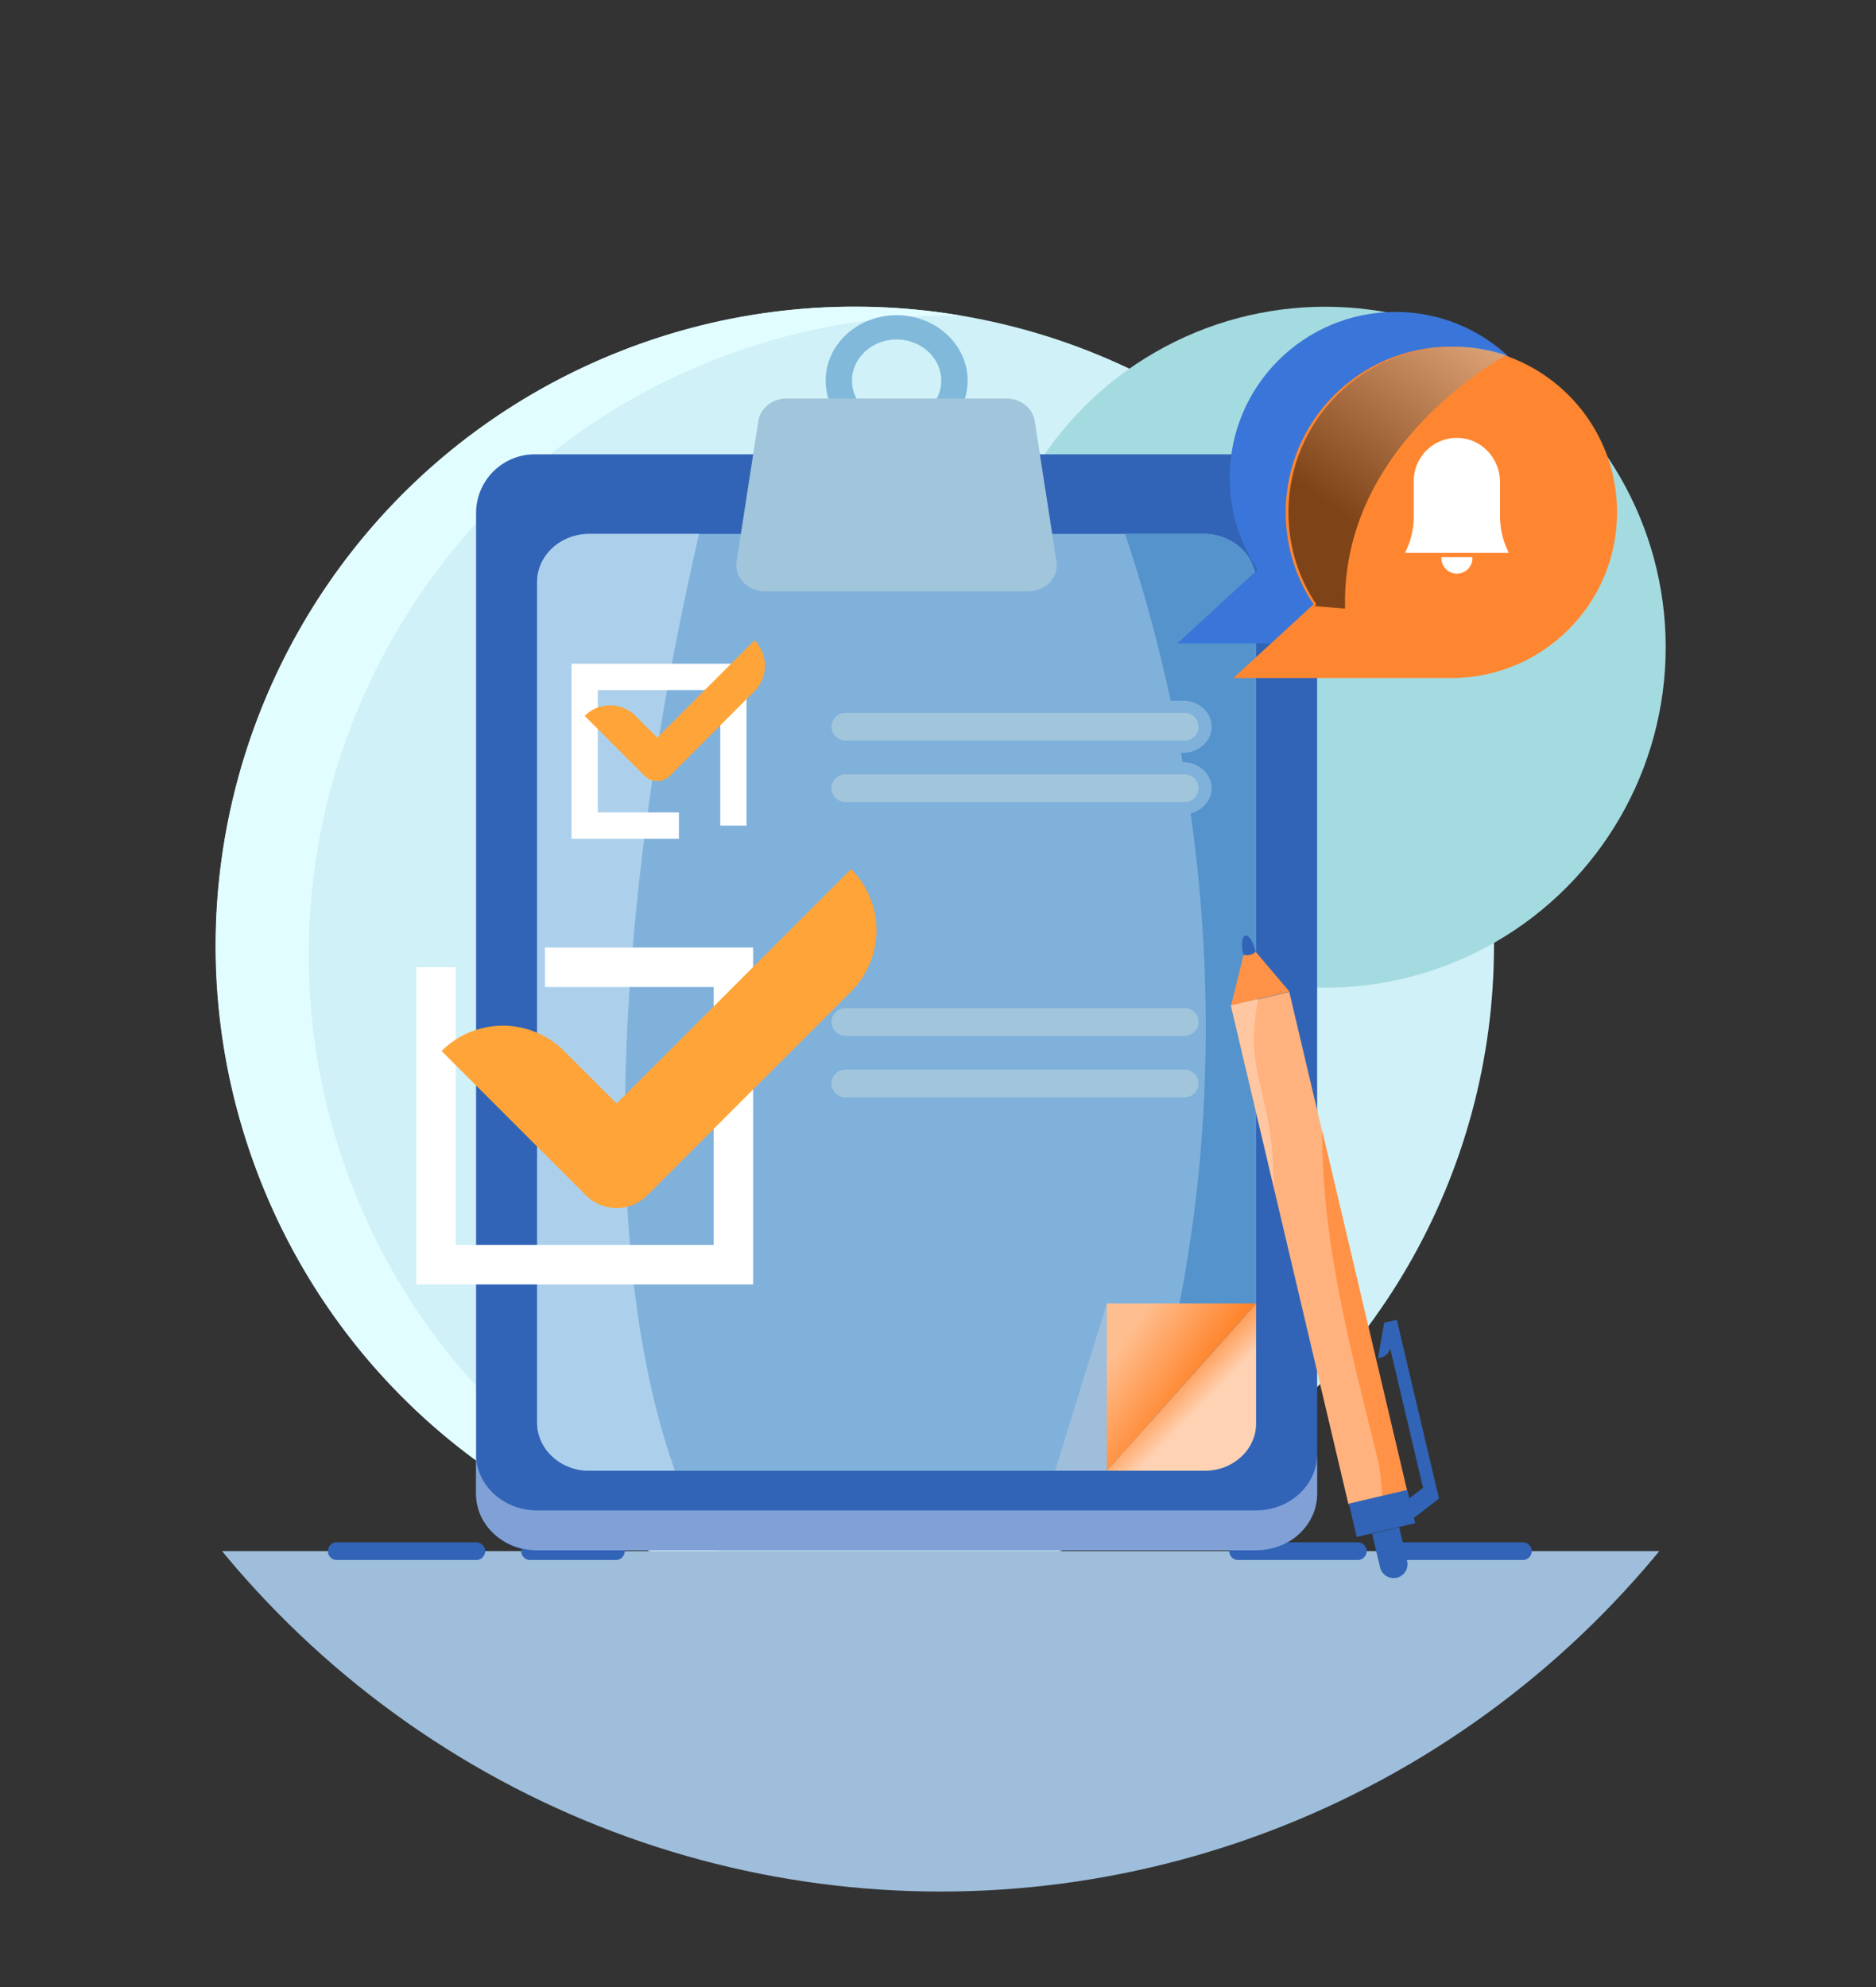 <svg xmlns="http://www.w3.org/2000/svg" xmlns:v="https://vecta.io/nano" viewBox="0 0 259.68 275.08"><rect x="0" y="0" width="259.68" height="275.08" fill="#333333" stroke="none"/><style>.X{isolation:isolate}</style><defs><clipPath id="A"><ellipse cx="130.21" cy="130.92" rx="129.47" ry="130.92" fill="none"></ellipse></clipPath><linearGradient id="B" x1="166.29" y1="194.69" x2="161.49" y2="190" gradientUnits="userSpaceOnUse"><stop offset="0" stop-color="#ffd2b3"></stop><stop offset="1" stop-color="#ff842b"></stop></linearGradient><linearGradient id="C" x1="155.09" y1="186.15" x2="164.64" y2="192.77" gradientUnits="userSpaceOnUse"><stop offset="0" stop-color="#ffbe8f"></stop><stop offset="1" stop-color="#ff842b"></stop></linearGradient><linearGradient id="D" x1="209.68" y1="36.67" x2="184.67" y2="70.57" gradientUnits="userSpaceOnUse"><stop offset="0" stop-color="#fff"></stop><stop offset="1"></stop></linearGradient></defs><g clip-path="url(#A)"><circle cx="118.34" cy="130.92" r="88.46" fill="#cff1f7"></circle><path d="M48.7 164.03c-17.61-45.57 5.07-96.79 50.64-114.4 11.11-4.29 22.54-6.17 33.75-5.93a88.1 88.1 0 0 0-46.64 4.7C40.88 66.01 18.2 117.22 35.81 162.8c13.32 34.47 45.86 55.82 80.65 56.57-29.72-5.05-56.11-25.17-67.76-55.34z" fill="#e2fdff"></path><circle cx="183.44" cy="89.59" r="47.13" fill="#a4dbe0"></circle><path d="M15.5 214.72h229.43v55.31H15.5z" fill="#9ebedb"></path><g stroke="#3164b7" stroke-linecap="round" stroke-linejoin="round" stroke-width="2.45" fill="none"><path d="M46.61 214.72h19.32m7.44 0h11.88m86.13 0h16.57m6.22 0h16.63"></path></g><path d="M174.2 214.61H74.02a8.13 8.13 0 0 1-8.12-8.12V71.01a8.13 8.13 0 0 1 8.12-8.12H174.2a8.13 8.13 0 0 1 8.12 8.12v135.48a8.13 8.13 0 0 1-8.12 8.12z" fill="#3164b7"></path><path d="M124.11 61.75c-5.42 0-9.82-4.06-9.82-9.06s4.41-9.06 9.82-9.06 9.83 4.06 9.83 9.06c-.01 5-4.41 9.06-9.83 9.06zm0-14.76c-3.41 0-6.18 2.56-6.18 5.7s2.77 5.7 6.18 5.7 6.18-2.56 6.18-5.7-2.77-5.7-6.18-5.7z" fill="#81b9db"></path><path d="M173.86 209.08H74.35c-4.67 0-8.46-3.49-8.46-7.8v5.52c0 4.31 3.79 7.8 8.46 7.8h99.51c4.67 0 8.46-3.49 8.46-7.8v-5.52c0 4.31-3.79 7.8-8.46 7.8z" fill="#81a1d6"></path><path d="M173.87 80.57v99.86l-14.5 16.26-6.16 6.9H81.57c-3.99 0-7.22-2.99-7.22-6.67V80.57c0-3.68 3.23-6.66 7.22-6.66h85.06c3.99 0 7.24 2.98 7.24 6.66z" fill="#7fb1db"></path><g fill="#a1c5db"><path d="M142.35 81.86h-36.49c-2.4 0-4.23-1.96-3.9-4.14l3.01-19.43c.28-1.79 1.94-3.12 3.9-3.12h30.46c1.96 0 3.62 1.33 3.9 3.12l3.01 19.43c.35 2.18-1.49 4.14-3.89 4.14zm21.63 61.53h-46.96a1.92 1.92 0 0 1-1.92-1.92h0a1.92 1.92 0 0 1 1.92-1.92h46.96a1.92 1.92 0 0 1 1.92 1.92h0a1.92 1.92 0 0 1-1.92 1.92zm0 8.51h-46.96a1.92 1.92 0 0 1-1.92-1.92h0a1.92 1.92 0 0 1 1.92-1.92h46.96a1.92 1.92 0 0 1 1.92 1.92h0c0 1.07-.86 1.92-1.92 1.92z"></path></g><path d="M173.87,180.43v16.63c0,3.6-3.17,6.53-7.08,6.53h-13.58l20.66-23.16Z" fill="url(#B)"></path><path d="M93.42 203.59H81.57c-3.99 0-7.22-2.99-7.22-6.67V80.57c0-3.68 3.23-6.66 7.22-6.66h15.2c-7.04 30.27-17.24 90.48-3.35 129.68z" fill="#acd0eb"></path><g fill="#fff"><path d="M93.98 116.11H79.11V91.88h24.23v22.41H99.7V95.52H82.75v16.94h11.23v3.65zm10.27 61.69H57.62v-43.91h5.46v38.44h35.7v-35.7H75.43v-5.47h28.82v46.64z"></path></g><g fill="#ffa438"><path d="M85.35 167.23a5.99 5.99 0 0 1-4.24-1.76l-19.98-19.98h0a11.99 11.99 0 0 1 16.95 0l7.27 7.27 32.46-32.46h0a11.99 11.99 0 0 1 0 16.95l-28.22 28.22a5.99 5.99 0 0 1-4.24 1.76zm5.63-59.11c-.64 0-1.27-.24-1.76-.73l-8.29-8.29h0c1.94-1.94 5.09-1.94 7.03 0l3.01 3.01 13.46-13.46h0c1.94 1.94 1.94 5.09 0 7.03l-11.7 11.7c-.48.5-1.12.74-1.75.74z"></path></g><path d="M153.21 180.43l-7.17 23.16h7.17v-23.16z" fill="#9ebedb"></path><path d="M163.98,102.51h-46.96c-1.06,0-1.92-.86-1.92-1.92h0c0-1.06.86-1.92,1.92-1.92h46.96c1.06,0,1.92.86,1.92,1.92h0c0,1.06-.86,1.92-1.92,1.92Z" fill="#a1c5db"></path><path d="M166.64 73.91h-10.9c2.07 6.15 4.35 13.97 6.31 23.09h1.77c2.15 0 3.9 1.61 3.9 3.6s-1.75 3.6-3.9 3.6h-.35l.23 1.32h.12c2.15 0 3.9 1.61 3.9 3.6 0 1.67-1.24 3.06-2.91 3.46 3.31 23.48 3.54 52.77-5.44 84.12l14.5-16.26V80.58c0-3.69-3.25-6.67-7.23-6.67z" fill="#5493cc"></path><path d="M163.98,111.03h-46.96c-1.06,0-1.92-.86-1.92-1.92h0c0-1.06.86-1.92,1.92-1.92h46.96c1.06,0,1.92.86,1.92,1.92h0c0,1.06-.86,1.92-1.92,1.92Z" fill="#a1c5db"></path><path d="M173.87 180.43l-20.66 23.16v-23.16h20.66z" fill="url(#C)"></path><ellipse cx="172.93" cy="132.01" rx=".87" ry="2.44" transform="matrix(.973 -.23 .23 .973 -25.68 43.21)" fill="#3164b7"></ellipse><path d="M170.377 139.213l8.088-1.907 16.279 69.026-8.088 1.907z" fill="#ffb27d"></path><path d="M193.35 218.4h0a1.92 1.92 0 0 0 1.43-2.31l-1.1-4.67-3.75.88 1.1 4.67a1.94 1.94 0 0 0 2.32 1.43z" fill="#3164b7"></path><g fill="#ff9247"><path d="M194.76 206.29l-11.72-49.69c-.12 15.25 3.94 30.27 7.6 45.12.45 1.82.56 3.61.7 5.38l3.42-.81zm-21.74-74.11c.31-.07.58-.22.8-.42l4.67 5.5-8.08 1.91 1.72-7c.27.07.58.08.89.01z"></path></g><path d="M174.16 138.28l-3.76.89 5.93 25.15-.02-.82c-.09-3.34-.36-6.76-1.13-10.02-.53-2.57-1.28-5.1-1.52-7.72-.23-2.52 0-5 .5-7.48z" fill="#ffc7a1"></path><g fill="#3164b7"><path d="M197.62,208.65h0l-1.95,1.5-.64-2.7,1.95-1.5-4.56-19.36c-.17,1.3-1.68,1.42-1.68,1.42l.86-4.91,1.75-.41,5.2,22.05.57,2.4.07.3-1.57,1.21Z"></path><path d="M186.718 208.143l8.088-1.907 1.088 4.613-8.088 1.907z"></path></g><path d="M216.09,66.12c0,12.67-10.27,22.94-22.94,22.94h-30.18l10.85-9.97.26-.23c-2.45-3.64-3.86-8.02-3.86-12.74,0-12.67,10.27-22.94,22.94-22.94,2.51,0,4.93.4,7.19,1.15,9.13,3.01,15.74,11.62,15.74,21.79Z" fill="#3a76d9"></path><path d="M223.84,70.92c0,12.67-10.27,22.94-22.94,22.94h-30.18l10.85-9.97.26-.23c-2.45-3.64-3.86-8.02-3.86-12.74,0-12.67,10.27-22.94,22.94-22.94,2.51,0,4.93.4,7.19,1.15,9.14,3.02,15.74,11.63,15.74,21.79Z" fill="#ff8630"></path><path class="X" d="M208.47,49.13c-6,3.55-22.8,15.25-22.28,35.12l-4.24-.35.26-.23c-2.45-3.64-3.86-8.02-3.86-12.74,0-12.67,10.27-22.94,22.94-22.94,2.49-.01,4.92.39,7.18,1.14Z" fill="url(#D)" opacity=".5"></path><g fill="#fff"><path d="M208.84 76.52l-.22-.48c-.65-1.43-.98-2.98-.98-4.54v-4.77c0-3.24-2.52-6-5.76-6.11-3.4-.12-6.19 2.6-6.19 5.97v4.92c0 1.57-.33 3.12-.98 4.54l-.22.48h14.35zm-9.31.61l-.01.13c0 1.19.96 2.15 2.15 2.15s2.15-.96 2.15-2.15c0-.04 0-.09-.01-.13h-4.28z"></path></g></g></svg>